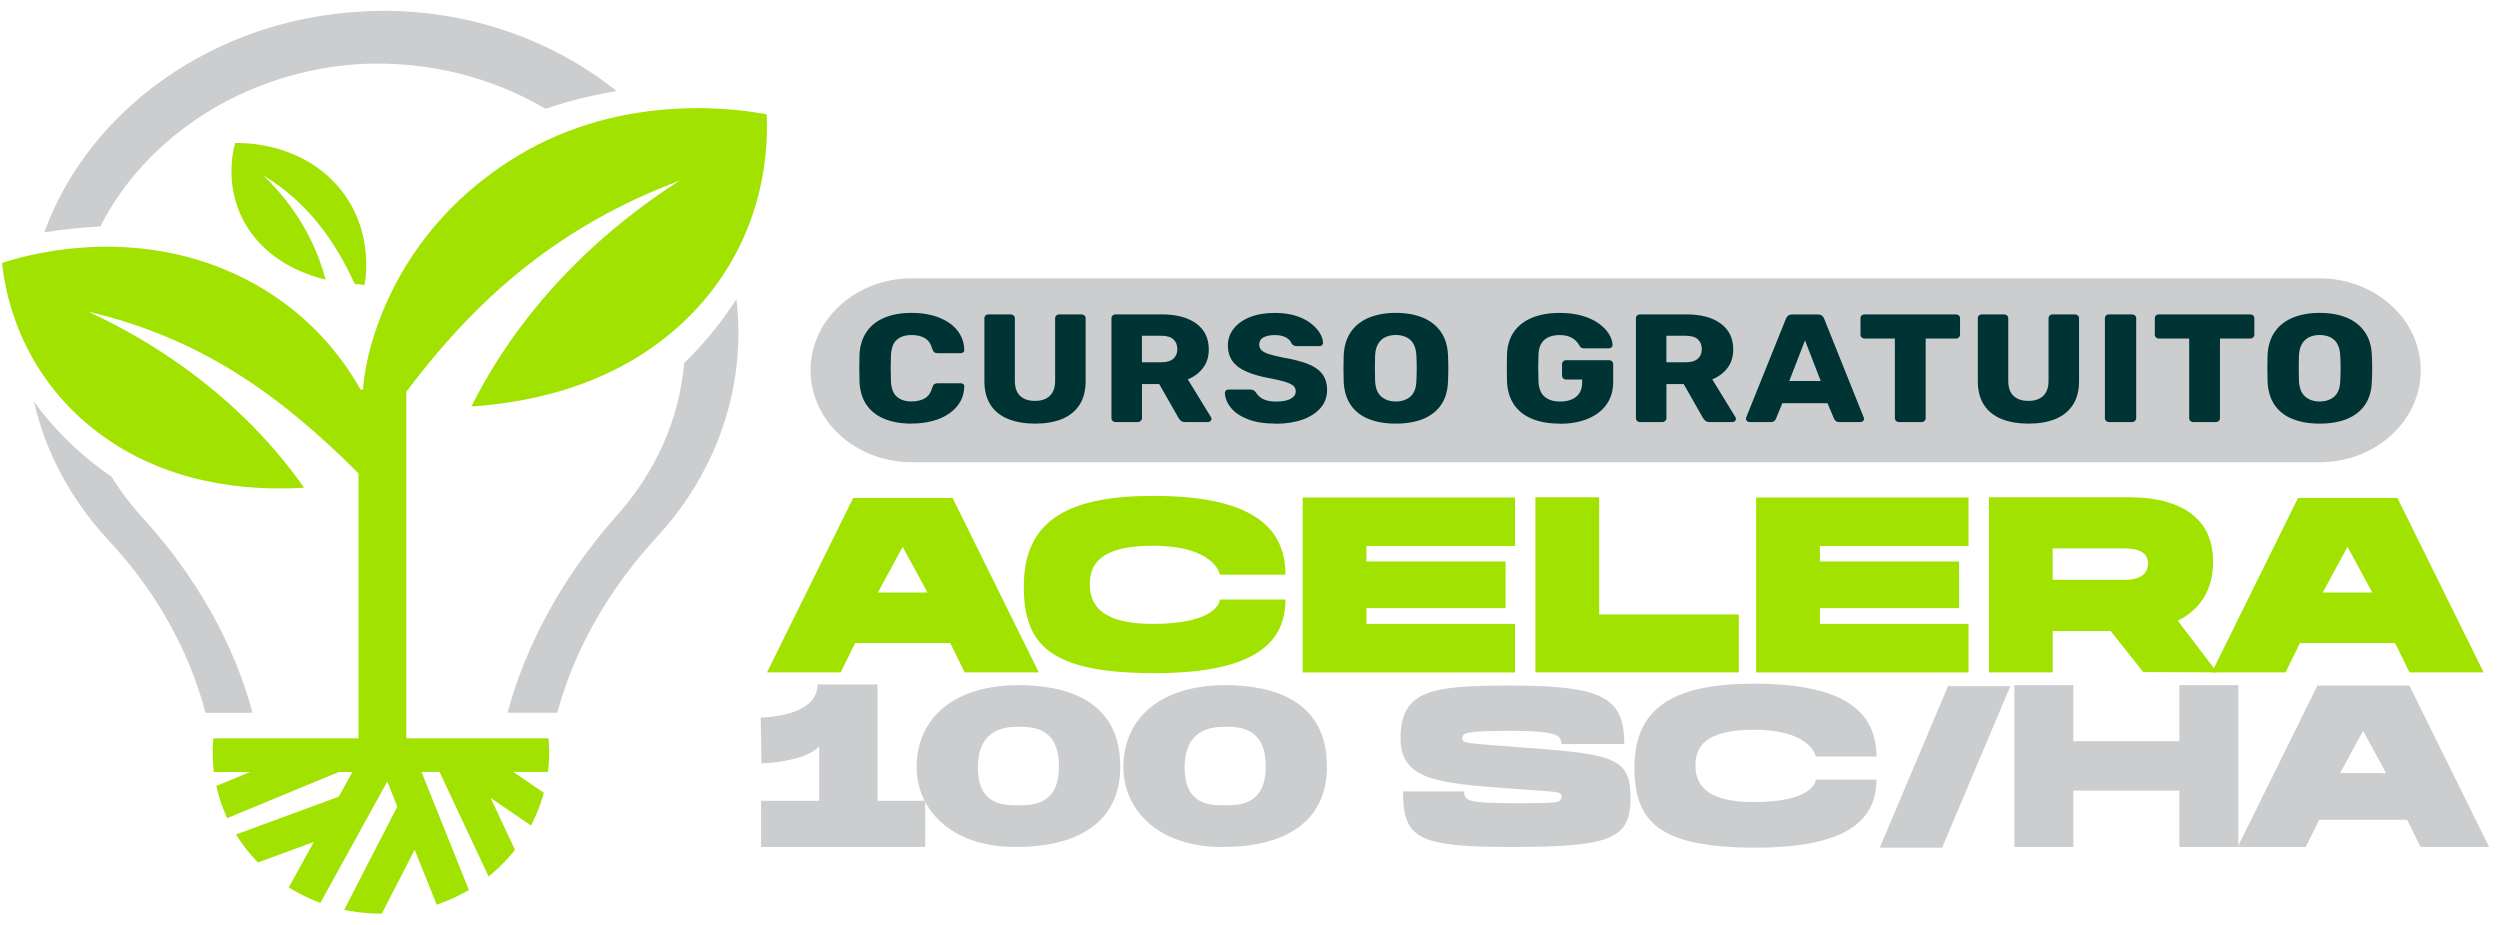 <svg xmlns="http://www.w3.org/2000/svg" width="219" height="81" viewBox="0 0 219 81" fill="none"><path d="M8.792 19.834C12.836 11.866 21.572 6.204 31.571 5.607C37.556 5.31 43.157 6.797 47.783 9.531C49.918 8.806 52.017 8.307 54.016 7.972C48.109 3.267 40.261 0.541 31.786 1.003C18.792 1.66 7.793 9.572 3.877 20.352C5.331 20.119 6.991 19.924 8.796 19.838" fill="#CCCDCE"></path><path d="M9.767 41.751C9.565 41.62 9.362 41.485 9.164 41.338C6.537 39.423 4.521 37.309 2.977 35.192C3.984 39.585 6.157 43.7 9.494 47.32C13.666 51.762 16.566 57.004 18.003 62.441H22.125C20.514 56.463 17.28 50.654 12.675 45.555C11.568 44.369 10.597 43.092 9.763 41.751" fill="#CCCDCE"></path><path d="M60.434 31.302C60.269 31.471 60.1 31.632 59.934 31.793C59.513 36.716 57.44 41.417 53.858 45.36C49.307 50.534 46.089 56.399 44.462 62.437H48.815C50.29 57 53.214 51.758 57.468 47.121C62.14 42.104 64.684 35.736 64.684 29.176C64.684 28.17 64.626 27.175 64.507 26.195C63.412 27.918 62.074 29.638 60.434 31.302Z" fill="#CCCDCE"></path><path d="M20.597 12.527C21.345 12.512 25.578 12.501 28.837 15.527C32.943 19.342 32.03 24.561 31.931 24.959C31.919 24.959 31.34 24.899 31.072 24.869C29.304 20.987 26.9 17.701 23.071 15.362C24.835 17.063 26.256 19.004 27.284 21.133C27.813 22.23 28.222 23.356 28.519 24.494C26.322 23.949 23.493 22.733 21.725 19.995C19.589 16.695 20.382 13.319 20.593 12.523" fill="#A1E200"></path><path d="M67.159 10.019C65.317 9.666 54.83 7.826 45.169 13.762C33.1 21.186 31.799 32.961 31.811 34.129H31.592C29.547 30.528 26.066 26.428 20.229 23.844C10.841 19.691 1.775 22.511 0.185 23.029C0.362 24.824 1.333 32.372 8.52 37.839C14.476 42.367 21.506 43.039 26.644 42.724C25.107 40.546 23.335 38.47 21.34 36.54C17.454 32.788 12.869 29.687 7.743 27.306C17.669 29.623 24.641 34.692 31.406 41.466V64.679H18.689L18.664 65.032C18.643 65.37 18.631 65.651 18.631 65.925C18.631 66.365 18.656 66.823 18.701 67.285L18.734 67.626H21.906L18.949 68.85L19.023 69.147C19.205 69.887 19.445 70.615 19.742 71.302L19.899 71.67L29.675 67.626H30.873L29.68 69.789L20.671 73.101L20.919 73.477C21.361 74.141 21.857 74.772 22.398 75.347L22.592 75.553L27.495 73.751L25.297 77.738L25.607 77.922C26.276 78.32 26.983 78.67 27.701 78.955L28.061 79.098L33.926 68.46L34.806 70.657L30.146 79.706L30.667 79.8C31.489 79.946 32.336 80.025 33.174 80.036H33.442L36.325 74.438L38.254 79.252L38.651 79.105C39.382 78.835 40.101 78.508 40.782 78.125L41.071 77.964L36.924 67.623H38.506L42.806 76.785L43.236 76.413C43.859 75.872 44.446 75.271 44.974 74.626L45.115 74.453L42.975 69.898L46.519 72.316L46.73 71.885C47.073 71.182 47.354 70.446 47.572 69.695L47.643 69.451L44.962 67.623H48.006L48.039 67.281C48.085 66.819 48.109 66.365 48.109 65.922C48.109 65.651 48.101 65.366 48.076 65.028L48.052 64.675H35.59V34.321C41.885 25.951 49.047 19.774 59.534 15.824C54.284 19.188 49.745 23.281 46.094 27.994C44.219 30.419 42.612 32.972 41.29 35.608C47.015 35.233 54.664 33.491 60.468 27.622C67.473 20.54 67.262 12.028 67.155 10.011" fill="#A1E200"></path><path d="M90.995 58.904H84.51L83.242 56.335H74.907L73.639 58.904H67.188L74.742 43.617H83.445L90.999 58.904H90.995ZM81.247 51.905L79.075 47.902L76.902 51.905H81.247Z" fill="#A1E200"></path><path d="M112.605 50.339H106.864C106.864 50.339 106.463 47.808 100.982 47.808C96.261 47.808 95.468 49.502 95.468 51.203C95.468 53.114 96.645 54.653 100.982 54.653C106.818 54.653 106.864 52.52 106.864 52.52H112.605C112.605 56.031 110.309 58.968 101.172 58.968C92.036 58.968 89.686 56.542 89.686 51.379C89.686 45.51 93.667 43.441 101.028 43.441C109.722 43.441 112.605 46.212 112.605 50.339Z" fill="#A1E200"></path><path d="M132.717 43.576V47.831H119.698V49.186H131.89V53.271H119.698V54.653H132.717V58.907H114.113V43.58H132.717V43.576Z" fill="#A1E200"></path><path d="M152.315 53.823V58.9H134.501V43.561H140.085V53.823H152.315Z" fill="#A1E200"></path><path d="M172.442 43.576V47.831H159.423V49.186H171.616V53.271H159.423V54.653H172.442V58.907H153.839V43.58H172.442V43.576Z" fill="#A1E200"></path><path d="M186.601 43.565C188.195 43.565 193.866 43.76 193.866 49.197C193.866 52.036 192.408 53.56 190.773 54.375L194.217 58.9L187.753 58.874L184.891 55.273H179.815V58.9H174.23V43.561H186.605L186.601 43.565ZM188.166 49.366C188.166 48.09 186.729 48.041 185.99 48.041H179.811V50.793H186.076C186.886 50.793 188.162 50.643 188.162 49.366H188.166Z" fill="#A1E200"></path><path d="M217.562 58.904H211.078L209.81 56.335H201.475L200.207 58.904H193.755L201.309 43.617H210.012L217.567 58.904H217.562ZM207.815 51.905L205.642 47.902L203.47 51.905H207.815Z" fill="#A1E200"></path><path d="M81.045 70.15V74.19H66.671V70.15H71.76V65.362C70.938 66.406 68.154 66.845 66.7 66.86L66.671 64.577L66.634 62.854C67.183 62.846 71.615 62.689 71.615 59.959H76.869V70.153H81.049L81.045 70.15Z" fill="#CCCDCE"></path><path d="M98.137 67.153C98.137 71.693 94.882 74.194 88.976 74.194C83.069 74.194 80.298 70.694 80.298 67.228C80.298 62.782 83.714 60.019 89.215 60.019C93.284 60.019 98.133 61.258 98.133 67.153H98.137ZM92.767 67.15C92.767 63.669 90.397 63.669 89.215 63.669C88.336 63.669 85.663 63.669 85.663 67.217C85.663 70.544 87.902 70.544 89.215 70.544C90.397 70.544 92.767 70.544 92.767 67.15Z" fill="#CCCDCE"></path><path d="M116.244 67.153C116.244 71.693 112.99 74.194 107.083 74.194C101.177 74.194 98.405 70.694 98.405 67.228C98.405 62.782 101.821 60.019 107.323 60.019C111.391 60.019 116.24 61.258 116.24 67.153H116.244ZM110.879 67.15C110.879 63.669 108.508 63.669 107.327 63.669C106.447 63.669 103.775 63.669 103.775 67.217C103.775 70.544 106.013 70.544 107.327 70.544C108.508 70.544 110.879 70.544 110.879 67.15Z" fill="#CCCDCE"></path><path d="M142.29 65.182H136.776C136.776 64.435 136.458 64.022 132.377 64.022C128.297 64.022 128.098 64.194 128.098 64.716C128.135 65.088 128.412 65.107 132.332 65.4C140.985 66.042 142.836 66.151 142.836 69.797C142.836 73.443 141.336 74.194 132.398 74.194C124.166 74.194 122.906 73.454 122.906 69.324H128.259C128.259 70.168 128.648 70.36 132.629 70.36C136.371 70.36 136.789 70.394 136.789 69.748C136.789 69.293 136.33 69.38 132.245 69.076C125.913 68.603 122.688 68.321 122.688 64.675C122.688 60.481 125.372 60.053 132.245 60.053C140.403 60.053 142.29 61.085 142.29 65.186V65.182Z" fill="#CCCDCE"></path><path d="M164.376 66.271H159.064C159.064 66.271 158.697 63.931 153.624 63.931C149.259 63.931 148.523 65.497 148.523 67.071C148.523 68.839 149.614 70.262 153.624 70.262C159.023 70.262 159.064 68.291 159.064 68.291H164.376C164.376 71.539 162.253 74.254 153.802 74.254C145.351 74.254 143.179 72.012 143.179 67.236C143.179 61.806 146.863 59.891 153.67 59.891C161.712 59.891 164.376 62.456 164.38 66.271H164.376Z" fill="#CCCDCE"></path><path d="M170.646 60.105H176.106L170.129 74.254H164.669L170.646 60.105Z" fill="#CCCDCE"></path><path d="M196.08 60.015V74.194H190.913V69.256H181.624V74.194H176.457V60.015H181.624V64.93H190.913V60.015H196.08Z" fill="#CCCDCE"></path><path d="M218.037 74.19H212.04L210.867 71.817H203.16L201.987 74.19H196.022L203.007 60.053H211.057L218.046 74.19H218.037ZM209.021 67.72L207.009 64.018L204.998 67.72H209.017H209.021Z" fill="#CCCDCE"></path><path d="M203.193 24.381H79.868C74.972 24.381 71.004 27.988 71.004 32.437C71.004 36.887 74.972 40.493 79.868 40.493H203.193C208.088 40.493 212.057 36.887 212.057 32.437C212.057 27.988 208.088 24.381 203.193 24.381Z" fill="#CCCDCE"></path><path d="M79.873 37.11C78.943 37.11 78.142 36.971 77.473 36.694C76.799 36.416 76.279 36.006 75.907 35.466C75.536 34.925 75.333 34.257 75.292 33.457C75.284 33.089 75.275 32.694 75.275 32.27C75.275 31.846 75.279 31.444 75.292 31.057C75.333 30.276 75.54 29.612 75.916 29.064C76.291 28.515 76.816 28.102 77.485 27.824C78.158 27.547 78.951 27.408 79.873 27.408C80.525 27.408 81.128 27.483 81.682 27.629C82.235 27.776 82.718 27.993 83.135 28.275C83.553 28.557 83.875 28.898 84.106 29.3C84.338 29.702 84.461 30.152 84.47 30.656C84.478 30.738 84.453 30.802 84.387 30.858C84.321 30.915 84.247 30.941 84.156 30.941H82.153C82.024 30.941 81.925 30.915 81.855 30.866C81.785 30.817 81.727 30.723 81.677 30.588C81.541 30.111 81.314 29.785 81.004 29.612C80.695 29.435 80.31 29.349 79.856 29.349C79.311 29.349 78.881 29.488 78.567 29.758C78.249 30.032 78.08 30.487 78.047 31.125C78.018 31.861 78.018 32.616 78.047 33.389C78.076 34.028 78.249 34.482 78.567 34.756C78.885 35.03 79.315 35.165 79.856 35.165C80.31 35.165 80.695 35.075 81.013 34.895C81.326 34.715 81.549 34.392 81.677 33.926C81.719 33.791 81.772 33.701 81.847 33.648C81.921 33.599 82.02 33.573 82.153 33.573H84.156C84.243 33.573 84.321 33.599 84.387 33.652C84.453 33.705 84.478 33.772 84.47 33.855C84.461 34.358 84.338 34.809 84.106 35.21C83.875 35.608 83.549 35.95 83.135 36.235C82.722 36.517 82.235 36.735 81.682 36.881C81.128 37.028 80.525 37.103 79.873 37.103V37.11Z" fill="#003334"></path><path d="M90.682 37.11C89.781 37.11 89.001 36.979 88.332 36.712C87.662 36.446 87.146 36.04 86.783 35.484C86.415 34.932 86.233 34.23 86.233 33.374V27.877C86.233 27.779 86.266 27.697 86.337 27.633C86.407 27.569 86.494 27.539 86.605 27.539H88.517C88.625 27.539 88.716 27.569 88.79 27.633C88.865 27.697 88.902 27.776 88.902 27.877V33.363C88.902 33.949 89.055 34.384 89.36 34.677C89.666 34.97 90.099 35.117 90.665 35.117C91.231 35.117 91.653 34.97 91.962 34.677C92.272 34.384 92.429 33.949 92.429 33.363V27.877C92.429 27.779 92.466 27.697 92.54 27.633C92.615 27.569 92.702 27.539 92.801 27.539H94.73C94.829 27.539 94.915 27.569 94.99 27.633C95.064 27.697 95.101 27.776 95.101 27.877V33.374C95.101 34.227 94.92 34.932 94.552 35.484C94.184 36.036 93.672 36.446 93.011 36.712C92.35 36.979 91.574 37.11 90.686 37.11H90.682Z" fill="#003334"></path><path d="M97.736 36.975C97.629 36.975 97.538 36.941 97.468 36.874C97.397 36.806 97.364 36.727 97.364 36.637V27.877C97.364 27.779 97.397 27.697 97.468 27.633C97.538 27.569 97.624 27.539 97.736 27.539H101.767C103.052 27.539 104.06 27.806 104.791 28.343C105.522 28.876 105.889 29.634 105.889 30.614C105.889 31.253 105.72 31.79 105.385 32.233C105.051 32.672 104.605 33.006 104.051 33.231L106.084 36.547C106.112 36.6 106.129 36.652 106.129 36.694C106.129 36.765 106.096 36.833 106.034 36.889C105.972 36.945 105.898 36.975 105.819 36.975H103.849C103.659 36.975 103.523 36.934 103.432 36.847C103.345 36.761 103.279 36.682 103.238 36.611L101.548 33.645H100.037V36.637C100.037 36.727 99.999 36.806 99.925 36.874C99.851 36.941 99.76 36.975 99.653 36.975H97.74H97.736ZM100.037 31.733H101.742C102.205 31.733 102.556 31.632 102.787 31.422C103.019 31.215 103.134 30.937 103.134 30.584C103.134 30.231 103.023 29.95 102.8 29.736C102.577 29.522 102.226 29.413 101.738 29.413H100.032V31.73L100.037 31.733Z" fill="#003334"></path><path d="M111.775 37.11C110.788 37.11 109.966 36.983 109.313 36.727C108.661 36.472 108.165 36.138 107.831 35.725C107.496 35.312 107.319 34.872 107.298 34.403C107.298 34.332 107.331 34.268 107.393 34.208C107.455 34.148 107.533 34.121 107.624 34.121H109.491C109.627 34.121 109.735 34.144 109.809 34.189C109.883 34.234 109.95 34.294 110.007 34.365C110.086 34.501 110.197 34.632 110.342 34.756C110.487 34.884 110.677 34.985 110.912 35.06C111.147 35.135 111.436 35.176 111.771 35.176C112.345 35.176 112.775 35.094 113.068 34.932C113.361 34.771 113.506 34.55 113.506 34.272C113.506 34.065 113.427 33.9 113.27 33.772C113.113 33.648 112.857 33.532 112.506 33.427C112.155 33.325 111.688 33.217 111.106 33.111C110.354 32.969 109.714 32.781 109.185 32.552C108.657 32.323 108.252 32.022 107.979 31.651C107.703 31.279 107.562 30.813 107.562 30.254C107.562 29.694 107.732 29.218 108.074 28.786C108.417 28.354 108.892 28.016 109.503 27.776C110.115 27.532 110.842 27.411 111.684 27.411C112.366 27.411 112.969 27.494 113.485 27.655C114.001 27.817 114.443 28.031 114.799 28.301C115.154 28.572 115.422 28.857 115.608 29.157C115.79 29.458 115.889 29.751 115.897 30.04C115.897 30.111 115.868 30.179 115.815 30.235C115.761 30.295 115.683 30.322 115.583 30.322H113.626C113.518 30.322 113.423 30.303 113.345 30.269C113.266 30.235 113.196 30.175 113.138 30.092C113.08 29.893 112.923 29.721 112.671 29.574C112.42 29.428 112.089 29.353 111.684 29.353C111.251 29.353 110.912 29.424 110.668 29.563C110.425 29.702 110.305 29.916 110.305 30.201C110.305 30.381 110.371 30.539 110.503 30.674C110.635 30.81 110.858 30.926 111.172 31.024C111.482 31.121 111.911 31.226 112.457 31.335C113.357 31.489 114.084 31.681 114.638 31.91C115.191 32.139 115.6 32.435 115.86 32.8C116.12 33.164 116.253 33.618 116.253 34.166C116.253 34.779 116.058 35.304 115.674 35.743C115.29 36.183 114.761 36.525 114.096 36.761C113.427 36.998 112.655 37.118 111.775 37.118V37.11Z" fill="#003334"></path><path d="M122.271 37.11C121.362 37.11 120.569 36.975 119.9 36.705C119.227 36.434 118.702 36.029 118.331 35.484C117.955 34.94 117.748 34.26 117.707 33.442C117.699 33.055 117.69 32.668 117.69 32.278C117.69 31.887 117.695 31.497 117.707 31.114C117.748 30.306 117.955 29.623 118.339 29.071C118.723 28.519 119.248 28.102 119.925 27.824C120.602 27.547 121.387 27.408 122.275 27.408C123.163 27.408 123.96 27.547 124.634 27.824C125.307 28.102 125.836 28.519 126.22 29.071C126.604 29.623 126.814 30.303 126.843 31.114C126.864 31.5 126.872 31.887 126.872 32.278C126.872 32.668 126.864 33.059 126.843 33.442C126.814 34.26 126.608 34.94 126.228 35.484C125.848 36.029 125.319 36.434 124.65 36.705C123.981 36.975 123.188 37.11 122.279 37.11H122.271ZM122.271 35.169C122.796 35.169 123.221 35.026 123.551 34.737C123.882 34.448 124.059 33.99 124.076 33.363C124.097 32.969 124.105 32.593 124.105 32.244C124.105 31.895 124.097 31.53 124.076 31.151C124.055 30.731 123.969 30.385 123.816 30.119C123.663 29.852 123.452 29.657 123.184 29.533C122.915 29.409 122.61 29.345 122.267 29.345C121.924 29.345 121.631 29.409 121.362 29.533C121.094 29.661 120.883 29.856 120.726 30.119C120.569 30.385 120.478 30.727 120.458 31.151C120.45 31.527 120.441 31.891 120.441 32.244C120.441 32.597 120.445 32.969 120.458 33.363C120.487 33.99 120.668 34.452 120.999 34.737C121.329 35.023 121.751 35.169 122.267 35.169H122.271Z" fill="#003334"></path><path d="M136.624 37.11C135.686 37.11 134.877 36.968 134.2 36.686C133.522 36.404 132.998 35.991 132.63 35.447C132.258 34.902 132.056 34.242 132.015 33.461C132.006 33.074 131.998 32.664 131.998 32.229C131.998 31.793 132.002 31.377 132.015 30.982C132.056 30.22 132.262 29.57 132.638 29.041C133.014 28.512 133.543 28.106 134.224 27.828C134.906 27.55 135.707 27.411 136.624 27.411C137.363 27.411 138.024 27.494 138.594 27.659C139.168 27.825 139.648 28.05 140.04 28.328C140.432 28.605 140.73 28.913 140.936 29.244C141.143 29.578 141.25 29.905 141.263 30.228C141.263 30.306 141.229 30.374 141.168 30.43C141.106 30.487 141.027 30.513 140.936 30.513H138.772C138.664 30.513 138.582 30.498 138.528 30.464C138.474 30.434 138.425 30.385 138.388 30.322C138.318 30.186 138.218 30.044 138.082 29.897C137.95 29.751 137.764 29.619 137.533 29.514C137.301 29.409 136.996 29.353 136.62 29.353C136.066 29.353 135.625 29.488 135.302 29.758C134.976 30.029 134.798 30.46 134.77 31.054C134.741 31.827 134.741 32.608 134.77 33.401C134.798 34.031 134.98 34.482 135.319 34.76C135.653 35.038 136.104 35.177 136.67 35.177C137.033 35.177 137.363 35.117 137.657 35C137.95 34.884 138.177 34.703 138.346 34.456C138.516 34.208 138.598 33.892 138.598 33.506V33.25H137.206C137.099 33.25 137.008 33.217 136.938 33.149C136.868 33.081 136.835 32.999 136.835 32.901V31.902C136.835 31.805 136.868 31.722 136.938 31.654C137.008 31.587 137.095 31.553 137.206 31.553H140.944C141.052 31.553 141.143 31.587 141.213 31.654C141.283 31.722 141.316 31.805 141.316 31.902V33.438C141.316 34.212 141.122 34.872 140.738 35.421C140.354 35.969 139.804 36.389 139.098 36.682C138.392 36.975 137.57 37.122 136.628 37.122L136.624 37.11Z" fill="#003334"></path><path d="M143.678 36.975C143.571 36.975 143.48 36.941 143.41 36.874C143.34 36.806 143.307 36.727 143.307 36.637V27.877C143.307 27.779 143.34 27.697 143.41 27.633C143.48 27.569 143.567 27.539 143.678 27.539H147.71C148.994 27.539 150.002 27.806 150.733 28.343C151.464 28.876 151.832 29.634 151.832 30.614C151.832 31.253 151.662 31.79 151.328 32.233C150.993 32.672 150.547 33.006 149.994 33.231L152.026 36.547C152.055 36.6 152.071 36.652 152.071 36.694C152.071 36.765 152.038 36.833 151.976 36.889C151.914 36.945 151.84 36.975 151.762 36.975H149.791C149.601 36.975 149.465 36.934 149.374 36.847C149.287 36.761 149.221 36.682 149.18 36.611L147.491 33.645H145.979V36.637C145.979 36.727 145.942 36.806 145.867 36.874C145.793 36.941 145.702 36.975 145.595 36.975H143.683H143.678ZM145.979 31.733H147.685C148.147 31.733 148.499 31.632 148.73 31.422C148.961 31.215 149.077 30.937 149.077 30.584C149.077 30.231 148.965 29.95 148.742 29.736C148.519 29.522 148.168 29.413 147.681 29.413H145.975V31.73L145.979 31.733Z" fill="#003334"></path><path d="M153.257 36.975C153.179 36.975 153.104 36.945 153.042 36.889C152.976 36.829 152.947 36.765 152.947 36.694C152.947 36.648 152.951 36.607 152.964 36.573L156.446 27.922C156.475 27.825 156.537 27.734 156.632 27.659C156.727 27.584 156.855 27.547 157.024 27.547H159.217C159.387 27.547 159.515 27.584 159.61 27.659C159.705 27.734 159.767 27.825 159.795 27.922L163.265 36.573C163.286 36.611 163.294 36.648 163.294 36.694C163.294 36.765 163.261 36.833 163.199 36.889C163.137 36.945 163.058 36.975 162.968 36.975H161.142C160.993 36.975 160.882 36.941 160.807 36.874C160.733 36.806 160.688 36.746 160.667 36.694L160.089 35.319H156.132L155.57 36.694C155.549 36.746 155.504 36.81 155.438 36.874C155.368 36.941 155.248 36.975 155.083 36.975H153.261H153.257ZM156.739 33.378H159.498L158.119 29.818L156.739 33.378Z" fill="#003334"></path><path d="M166.362 36.975C166.255 36.975 166.164 36.941 166.094 36.874C166.024 36.806 165.991 36.727 165.991 36.637V29.657H163.351C163.244 29.657 163.153 29.623 163.083 29.555C163.013 29.488 162.979 29.409 162.979 29.319V27.877C162.979 27.779 163.013 27.697 163.083 27.633C163.153 27.569 163.24 27.539 163.351 27.539H171.327C171.434 27.539 171.525 27.569 171.595 27.633C171.666 27.697 171.699 27.776 171.699 27.877V29.319C171.699 29.409 171.666 29.488 171.595 29.555C171.525 29.623 171.439 29.657 171.327 29.657H168.688V36.637C168.688 36.727 168.655 36.806 168.584 36.874C168.514 36.941 168.427 36.975 168.316 36.975H166.358H166.362Z" fill="#003334"></path><path d="M177.704 37.11C176.804 37.11 176.023 36.979 175.354 36.712C174.685 36.446 174.169 36.04 173.805 35.484C173.438 34.932 173.256 34.23 173.256 33.374V27.877C173.256 27.779 173.289 27.697 173.359 27.633C173.429 27.569 173.516 27.539 173.628 27.539H175.54C175.647 27.539 175.738 27.569 175.813 27.633C175.887 27.697 175.924 27.776 175.924 27.877V33.363C175.924 33.949 176.077 34.384 176.383 34.677C176.688 34.97 177.122 35.117 177.688 35.117C178.254 35.117 178.675 34.97 178.985 34.677C179.294 34.384 179.451 33.949 179.451 33.363V27.877C179.451 27.779 179.489 27.697 179.563 27.633C179.637 27.569 179.724 27.539 179.823 27.539H181.752C181.851 27.539 181.938 27.569 182.012 27.633C182.087 27.697 182.124 27.776 182.124 27.877V33.374C182.124 34.227 181.942 34.932 181.574 35.484C181.207 36.036 180.695 36.446 180.034 36.712C179.373 36.979 178.596 37.11 177.708 37.11H177.704Z" fill="#003334"></path><path d="M184.759 36.975C184.652 36.975 184.561 36.941 184.491 36.874C184.421 36.806 184.388 36.727 184.388 36.637V27.877C184.388 27.779 184.421 27.697 184.491 27.633C184.561 27.569 184.648 27.539 184.759 27.539H186.746C186.854 27.539 186.944 27.569 187.019 27.633C187.093 27.697 187.13 27.776 187.13 27.877V36.637C187.13 36.727 187.093 36.806 187.019 36.874C186.944 36.941 186.854 36.975 186.746 36.975H184.759Z" fill="#003334"></path><path d="M192.145 36.975C192.037 36.975 191.946 36.941 191.876 36.874C191.806 36.806 191.773 36.727 191.773 36.637V29.657H189.133C189.026 29.657 188.935 29.623 188.865 29.555C188.795 29.488 188.762 29.409 188.762 29.319V27.877C188.762 27.779 188.795 27.697 188.865 27.633C188.935 27.569 189.022 27.539 189.133 27.539H197.109C197.217 27.539 197.307 27.569 197.378 27.633C197.448 27.697 197.481 27.776 197.481 27.877V29.319C197.481 29.409 197.448 29.488 197.378 29.555C197.307 29.623 197.221 29.657 197.109 29.657H194.47V36.637C194.47 36.727 194.437 36.806 194.367 36.874C194.296 36.941 194.21 36.975 194.098 36.975H192.14H192.145Z" fill="#003334"></path><path d="M203.202 37.11C202.293 37.11 201.5 36.975 200.831 36.705C200.158 36.434 199.633 36.029 199.261 35.484C198.885 34.94 198.679 34.26 198.638 33.442C198.629 33.055 198.621 32.668 198.621 32.278C198.621 31.887 198.625 31.497 198.638 31.114C198.679 30.306 198.885 29.623 199.27 29.071C199.654 28.519 200.178 28.102 200.856 27.824C201.533 27.547 202.318 27.408 203.206 27.408C204.094 27.408 204.891 27.547 205.564 27.824C206.238 28.102 206.766 28.519 207.15 29.071C207.534 29.623 207.745 30.303 207.774 31.114C207.795 31.5 207.803 31.887 207.803 32.278C207.803 32.668 207.795 33.059 207.774 33.442C207.745 34.26 207.539 34.94 207.159 35.484C206.779 36.029 206.25 36.434 205.581 36.705C204.912 36.975 204.119 37.11 203.21 37.11H203.202ZM203.202 35.169C203.726 35.169 204.152 35.026 204.482 34.737C204.813 34.448 204.99 33.99 205.007 33.363C205.027 32.969 205.036 32.593 205.036 32.244C205.036 31.895 205.027 31.53 205.007 31.151C204.986 30.731 204.899 30.385 204.746 30.119C204.594 29.852 204.383 29.657 204.115 29.533C203.846 29.409 203.54 29.345 203.198 29.345C202.855 29.345 202.561 29.409 202.293 29.533C202.025 29.661 201.814 29.856 201.657 30.119C201.5 30.385 201.409 30.727 201.388 31.151C201.38 31.527 201.372 31.891 201.372 32.244C201.372 32.597 201.376 32.969 201.388 33.363C201.417 33.99 201.599 34.452 201.93 34.737C202.26 35.023 202.681 35.169 203.198 35.169H203.202Z" fill="#003334"></path></svg>